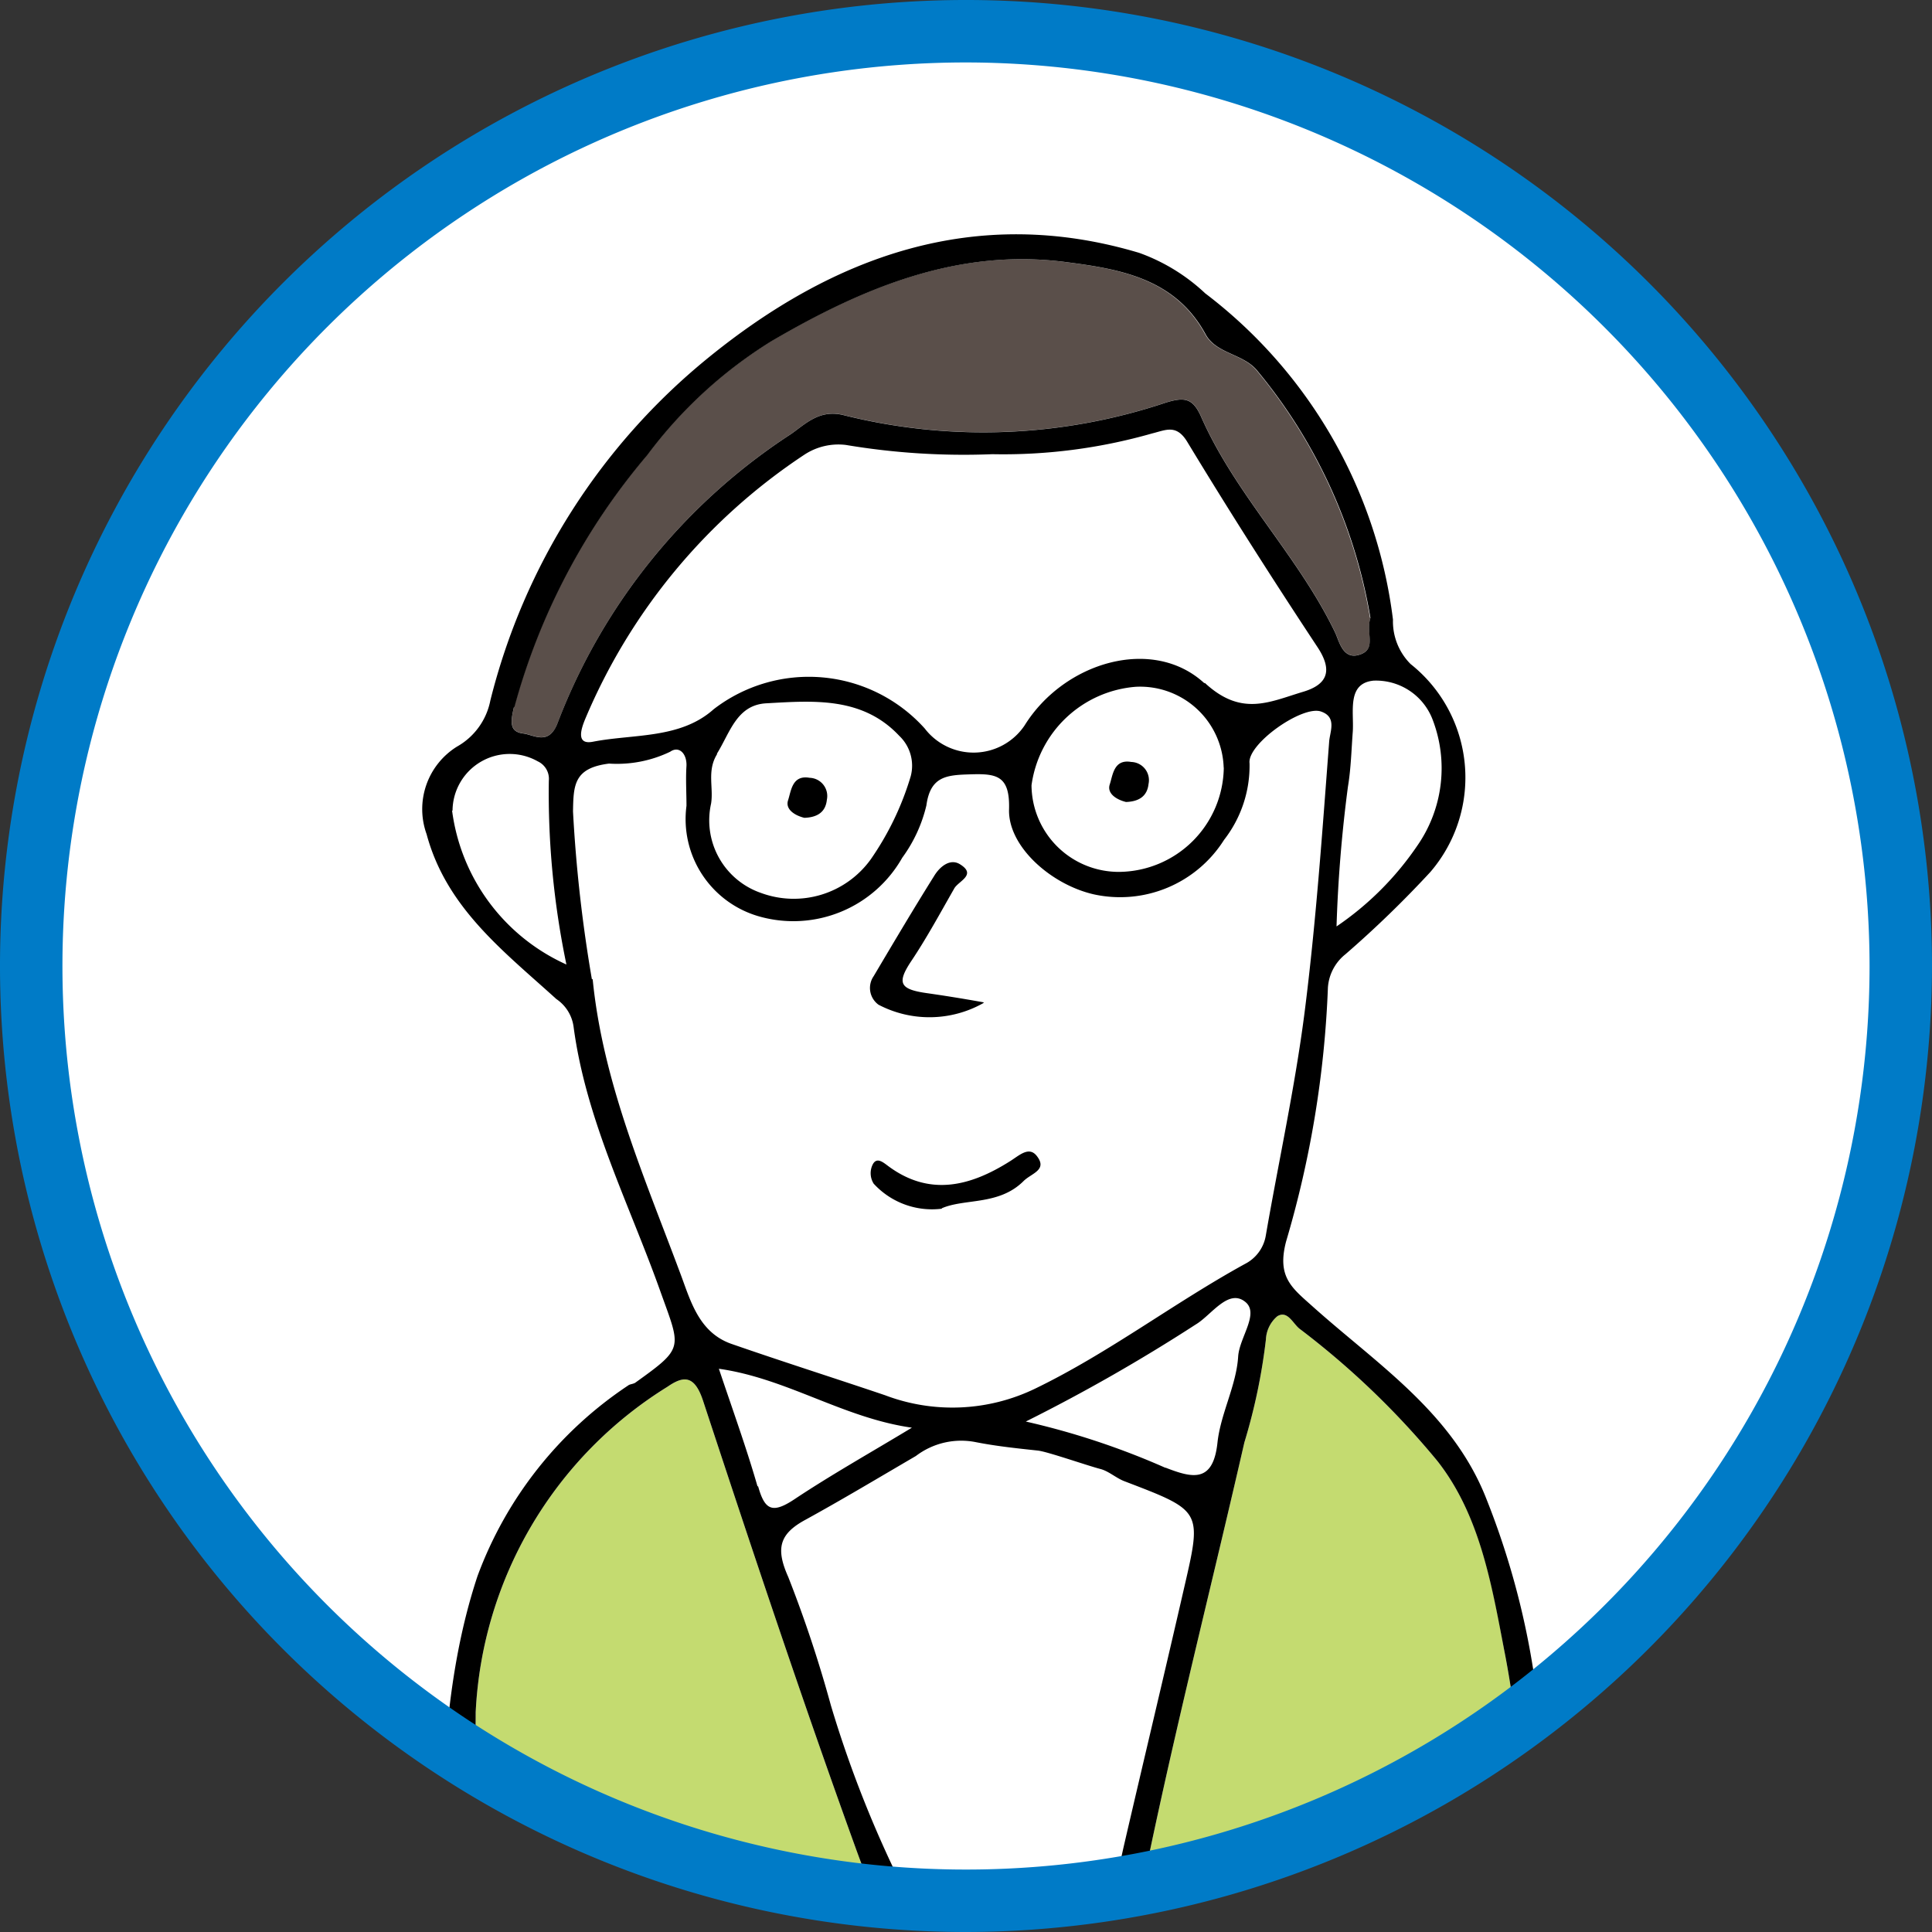 <svg xmlns="http://www.w3.org/2000/svg" xmlns:xlink="http://www.w3.org/1999/xlink" width="56" height="56" viewBox="0 0 56 56"><rect x="0" y="0" width="56" height="56" fill="#333333" stroke="none"/><defs><clipPath id="a"><circle cx="27.095" cy="27.095" r="27.095" fill="none"/></clipPath></defs><circle cx="27.095" cy="27.095" r="27.095" transform="translate(0.905 0.905)" fill="#fff"/><g transform="translate(0.905 0.905)" clip-path="url(#a)"><path d="M24.371,62.847c-4.168.637-8.271-.625-12.3-2.269a2.211,2.211,0,0,1-1.644-2.383c.089-1.721-.191-3.5-.038-5.174.242-2.651-.166-5.3.331-7.927a29.11,29.11,0,0,0,.229-3.67,11.764,11.764,0,0,1,5.557-9.431c.446-.306.777-.37,1.032.4,1.427,4.333,2.868,8.666,4.422,12.961,1.147,3.173,2.664,6.194,4.091,9.253.4.854.752,1.708,1.185,2.536.1.2.306.523.624.421.268-.089.319-.357.4-.637.943-3.951,1.478-7.991,2.332-11.954.816-3.811,1.772-7.583,2.638-11.368a16.993,16.993,0,0,0,.624-2.982.934.934,0,0,1,.331-.675c.293-.178.446.2.637.357a23.788,23.788,0,0,1,4,3.836c1.274,1.619,1.606,3.7,1.975,5.671.5,2.651.6,5.353.981,8.016.484,3.339.586,6.678.79,10.03.038.65-.51,1.02-.969,1.325a22.4,22.4,0,0,1-7.685,3.033,30.815,30.815,0,0,1-9.52.637Z" transform="translate(1.934 7.3)" fill="#c4db70"/><path d="M36.53,16.289c-.14.421.166.867-.255,1.045-.548.229-.65-.382-.777-.637-1.071-2.218-2.88-3.976-3.874-6.232-.242-.548-.484-.586-1.045-.408a16.673,16.673,0,0,1-9.316.357c-.7-.178-1.109.255-1.529.548a17.38,17.38,0,0,0-6.755,8.348c-.255.7-.688.37-1.007.331-.4-.051-.37-.331-.268-.765a18.931,18.931,0,0,1,3.849-7.3,13.031,13.031,0,0,1,3.594-3.3c2.638-1.542,5.416-2.715,8.564-2.294,1.542.2,3.148.472,4.027,2.09.306.561,1.071.561,1.478,1.032a15.154,15.154,0,0,1,3.3,7.188Z" transform="translate(2.29 0.712)" fill="#5a4f4a"/><path d="M23.08,23.689a3.182,3.182,0,0,1-3.046.051.6.6,0,0,1-.14-.828c.574-.969,1.147-1.937,1.746-2.893.166-.28.472-.535.765-.344.484.306-.064.484-.178.7-.408.714-.8,1.44-1.262,2.128-.4.612-.306.79.459.9.446.064.943.14,1.657.268Z" transform="translate(4.525 4.477)"/><path d="M21.864,27.847a2.294,2.294,0,0,1-1.975-.726.568.568,0,0,1-.038-.535c.115-.255.306-.089.459.025,1.211.9,2.4.574,3.53-.14.268-.166.548-.446.777-.153.319.408-.153.5-.382.726-.714.714-1.7.5-2.371.79Z" transform="translate(4.53 6.283)"/><path d="M25.715,18.492c-.268-.064-.561-.242-.472-.51s.115-.739.624-.65a.528.528,0,0,1,.5.637C26.327,18.339,26.072,18.479,25.715,18.492Z" transform="translate(6.019 3.849)"/><path d="M18.4,18.852c-.268-.064-.561-.242-.472-.51s.115-.739.624-.65a.528.528,0,0,1,.5.637c-.038.37-.293.51-.65.523Z" transform="translate(4.01 3.948)"/><path d="M40.789,39.794c-.37-1.988-.7-4.053-1.975-5.671a23.788,23.788,0,0,0-4-3.836c-.2-.153-.344-.535-.637-.357a.912.912,0,0,0-.331.675,16.993,16.993,0,0,1-.624,2.982c-.867,3.8-1.822,7.57-2.638,11.368-.841,3.976-1.389,8-2.332,11.954-.064.28-.127.548-.4.637-.319.1-.523-.217-.624-.421-.421-.828-.79-1.7-1.185-2.536-1.415-3.059-2.944-6.079-4.091-9.253-1.542-4.295-2.995-8.615-4.422-12.961-.242-.752-.586-.7-1.032-.4a11.764,11.764,0,0,0-5.557,9.431,27.035,27.035,0,0,1-.229,3.67c-.5,2.638-.1,5.289-.331,7.927-.153,1.67.127,3.454.038,5.174a2.211,2.211,0,0,0,1.644,2.383c4.027,1.657,8.144,2.919,12.3,2.269a31.56,31.56,0,0,0,9.52-.637,22.143,22.143,0,0,0,7.685-3.033c.472-.319,1.02-.688.969-1.325-.2-3.352-.306-6.691-.79-10.03-.382-2.664-.484-5.365-.981-8.016Z" transform="translate(1.931 7.297)" fill="none"/><path d="M43.521,63.332a18.194,18.194,0,0,1-.2-2.868c-.14-1.822-.37-3.645-.5-5.48-.178-2.345-.624-4.652-.879-7A23.059,23.059,0,0,0,40.45,42c-.981-2.523-3.186-3.925-5.072-5.62-.586-.523-1.007-.841-.739-1.861a29.87,29.87,0,0,0,1.211-7.354,1.351,1.351,0,0,1,.51-.969,30.879,30.879,0,0,0,2.46-2.383,4.2,4.2,0,0,0-.574-6.028,1.747,1.747,0,0,1-.51-1.287,14.04,14.04,0,0,0-5.442-9.457,5.5,5.5,0,0,0-1.912-1.173c-4.766-1.427-8.9.115-12.5,3.046a18.6,18.6,0,0,0-6.309,9.928,1.966,1.966,0,0,1-.969,1.338,2.134,2.134,0,0,0-.879,2.536c.574,2.141,2.243,3.4,3.76,4.779a1.156,1.156,0,0,1,.5.8c.357,2.7,1.606,5.123,2.511,7.66.6,1.682.714,1.631-.726,2.664-.064.038-.153.038-.2.076a11.35,11.35,0,0,0-4.371,5.531c-1.007,3.046-1.02,6.232-1.109,9.367-.1,3.416-.5,6.831-.115,9.979-.089,1.759-.344,3.326,1.44,4.1.37.166.765.306,1.134.459,2.472.981,4.958,2.128,7.621,2.179,4.193.089,8.4.306,12.566-.421a25.705,25.705,0,0,0,8.386-2.778c1.491-.841,2.88-1.784,2.4-3.8ZM38.882,19.388a3.931,3.931,0,0,1-.446,3.67A8.793,8.793,0,0,1,36.1,25.391a40.422,40.422,0,0,1,.331-4.053c.089-.535.1-1.071.14-1.593.038-.574-.178-1.4.6-1.478A1.755,1.755,0,0,1,38.882,19.388Zm-26.611-.357a18.931,18.931,0,0,1,3.849-7.3,13.031,13.031,0,0,1,3.594-3.3c2.638-1.542,5.416-2.715,8.564-2.294,1.542.2,3.148.472,4.027,2.09.306.561,1.071.561,1.478,1.032a15.154,15.154,0,0,1,3.3,7.188c-.14.421.166.867-.255,1.045-.548.229-.65-.382-.777-.637-1.071-2.218-2.88-3.976-3.874-6.232-.242-.548-.484-.586-1.045-.408a16.673,16.673,0,0,1-9.316.357c-.7-.178-1.109.255-1.529.548a17.38,17.38,0,0,0-6.755,8.348c-.255.7-.688.37-1.007.331-.4-.051-.37-.331-.268-.765Zm20-.688c-1.491-1.376-4.066-.624-5.213,1.223a1.783,1.783,0,0,1-2.893.089,4.516,4.516,0,0,0-6.117-.561c-.969.867-2.32.714-3.5.943-.5.1-.344-.37-.229-.65a17.149,17.149,0,0,1,6.36-7.672,1.792,1.792,0,0,1,1.2-.28,20.6,20.6,0,0,0,4.244.268,15.692,15.692,0,0,0,4.626-.6c.408-.1.714-.28,1.032.255,1.211,2,2.472,3.976,3.76,5.926.459.688.306,1.1-.433,1.313-.969.293-1.772.714-2.829-.268Zm.561,2.447a3.062,3.062,0,0,1-3.033,3.02A2.529,2.529,0,0,1,27.259,21.3a3.312,3.312,0,0,1,3.02-2.855A2.423,2.423,0,0,1,32.829,20.79Zm-14.695-.4c.382-.612.574-1.415,1.427-1.466,1.364-.076,2.791-.2,3.862.943a1.192,1.192,0,0,1,.331,1.173,8.414,8.414,0,0,1-1.16,2.409,2.749,2.749,0,0,1-3.186.969,2.226,2.226,0,0,1-1.44-2.587c.076-.472-.127-.956.178-1.44Zm-7.66,1.644a1.656,1.656,0,0,1,2.472-1.427.558.558,0,0,1,.319.561,24.347,24.347,0,0,0,.51,5.327,5.7,5.7,0,0,1-3.314-4.461Zm4.04,4.894a41.837,41.837,0,0,1-.548-4.868c.013-.765.025-1.262,1.045-1.389a3.553,3.553,0,0,0,1.772-.344c.255-.178.484.051.472.408-.025.382,0,.777,0,1.16a2.932,2.932,0,0,0,2.128,3.212A3.629,3.629,0,0,0,23.512,23.4a4.206,4.206,0,0,0,.7-1.517c.115-.854.6-.879,1.262-.9.765-.025,1.16.025,1.134,1.007-.038,1.083,1.223,2.192,2.46,2.472a3.564,3.564,0,0,0,3.772-1.58,3.5,3.5,0,0,0,.739-2.218c-.076-.561,1.542-1.7,2.077-1.5.472.166.242.6.229.892-.2,2.625-.382,5.251-.714,7.851-.28,2.167-.752,4.308-1.122,6.449a1.131,1.131,0,0,1-.6.816c-2.065,1.134-3.938,2.574-6.066,3.607a5.507,5.507,0,0,1-4.371.2c-1.478-.5-2.957-.969-4.422-1.478-.994-.331-1.223-1.3-1.529-2.1-1.032-2.766-2.23-5.506-2.523-8.488ZM28.3,60.8c-.076.675-.28,1.351-.472,2.218a66.84,66.84,0,0,1-3.467-7.723c-.178-.561-.472-1.147-.688-1.759a33.2,33.2,0,0,1-2.23-5.569,36.371,36.371,0,0,0-1.236-3.721c-.37-.828-.255-1.249.5-1.657,1.045-.574,2.065-1.185,3.2-1.848a2.168,2.168,0,0,1,1.746-.4c.586.115,1.185.178,1.784.242.268.025,1.427.433,1.822.535.242.064.459.268.7.357,2.23.854,2.243.841,1.733,3.046-.561,2.447-1.147,4.894-1.759,7.532-.153.675-1.274,5.85-1.619,8.756ZM19.319,41.628c-.319-1.109-.714-2.2-1.122-3.416,1.975.28,3.607,1.427,5.595,1.708-1.223.739-2.358,1.376-3.428,2.09-.624.408-.841.293-1.032-.4Zm11.814-.548a22.075,22.075,0,0,0-4.04-1.338,50.777,50.777,0,0,0,4.932-2.817c.446-.268.93-1.032,1.415-.663.446.331-.153,1.032-.191,1.593-.051.841-.51,1.657-.6,2.5-.127,1.185-.739,1.02-1.5.726ZM41.775,65.919a22.4,22.4,0,0,1-7.685,3.033,30.815,30.815,0,0,1-9.52.637c-4.168.637-8.271-.624-12.3-2.269a2.211,2.211,0,0,1-1.644-2.383c.089-1.721-.191-3.5-.038-5.174.242-2.651-.166-5.3.331-7.927a29.109,29.109,0,0,0,.229-3.67,11.764,11.764,0,0,1,5.557-9.431c.446-.306.777-.37,1.032.4,1.427,4.333,2.868,8.666,4.422,12.961,1.147,3.173,2.664,6.194,4.091,9.253.4.854.752,1.708,1.185,2.536.1.2.306.523.624.421.268-.089.319-.344.4-.637.943-3.951,1.478-7.991,2.332-11.954.816-3.811,1.772-7.583,2.638-11.368a16.993,16.993,0,0,0,.624-2.982.934.934,0,0,1,.331-.675c.293-.178.446.2.637.357a23.787,23.787,0,0,1,4,3.836c1.274,1.619,1.593,3.7,1.975,5.671.5,2.651.6,5.353.981,8.016.484,3.339.586,6.678.79,10.03.038.65-.51,1.02-.969,1.325Z" transform="translate(1.735 0.557)"/></g><path d="M15.554,34.209l1.02-.166c-.051-.319-.127-.624-.2-.943-1.134.663-2.154,1.274-3.2,1.848-.752.408-.867.828-.5,1.657a37.437,37.437,0,0,1,1.236,3.721A33.2,33.2,0,0,0,16.14,45.9v-.777c-.127-.153-.217-.28-.217-.28l-.37-10.629Z" transform="translate(3.423 9.085)" fill="none"/><path d="M15.873,33.858a.943.943,0,0,0,.064-.433c0-.2-.038-.357-.293-.4-.6-.064-1.2-.127-1.784-.242-1.058-.2-1.02.5-.93,1.16a.162.162,0,0,0,.013.076l2.065-.344.879.166Z" transform="translate(3.537 8.989)" fill="none"/><path d="M14.352,42.555l-.408.624c.089.382.178.765.293,1.16.624-2.638,1.2-5.085,1.759-7.532.5-2.192.484-2.192-1.733-3.046-.242-.089-.459-.293-.7-.357-.4-.115-.612-.14-.892.421l1.007.191.675,8.526Z" transform="translate(3.477 9.15)" fill="none"/><path d="M28,56A28,28,0,1,1,56,28,28.039,28.039,0,0,1,28,56ZM28,1.81A26.19,26.19,0,1,0,54.19,28,26.222,26.222,0,0,0,28,1.81Z" fill="#007bc7"/><path d="M14.242,21.5a2.749,2.749,0,0,0,3.186-.969,8.092,8.092,0,0,0,1.16-2.409,1.2,1.2,0,0,0-.331-1.173c-1.058-1.147-2.5-1.02-3.862-.943-.841.051-1.045.854-1.427,1.466-.306.484-.1.969-.178,1.44a2.233,2.233,0,0,0,1.44,2.587Z" transform="translate(3.499 4.381)" fill="none"/><path d="M14.267,34.535c1.466.5,2.957.981,4.422,1.478a5.509,5.509,0,0,0,4.371-.2c2.141-1.032,4.015-2.472,6.066-3.607a1.164,1.164,0,0,0,.6-.816c.37-2.154.854-4.295,1.122-6.449.331-2.6.5-5.225.714-7.851.025-.293.242-.714-.229-.892-.535-.2-2.154.943-2.077,1.5a3.5,3.5,0,0,1-.739,2.218,3.525,3.525,0,0,1-3.772,1.58c-1.236-.28-2.485-1.389-2.46-2.472.025-.981-.37-1.045-1.134-1.007-.663.025-1.147.051-1.262.9a4.412,4.412,0,0,1-.7,1.517,3.636,3.636,0,0,1-4.129,1.708,2.932,2.932,0,0,1-2.128-3.212c0-.382-.013-.777,0-1.16s-.217-.586-.472-.408a3.5,3.5,0,0,1-1.772.344c-1.02.115-1.02.624-1.045,1.389a38.706,38.706,0,0,0,.548,4.868c.293,2.982,1.491,5.71,2.523,8.488.306.8.535,1.759,1.529,2.1Z" transform="translate(2.645 4.438)" fill="none"/><path d="M9.4,17.365A1.658,1.658,0,0,0,6.93,18.792a5.7,5.7,0,0,0,3.314,4.461,24.347,24.347,0,0,1-.51-5.327.6.6,0,0,0-.319-.561Z" transform="translate(1.902 4.709)" fill="none"/><path d="M29.452,16.96c-.038.535-.051,1.058-.14,1.593-.2,1.249-.217,2.536-.331,4.053a8.987,8.987,0,0,0,2.332-2.332,3.931,3.931,0,0,0,.446-3.67,1.755,1.755,0,0,0-1.708-1.122c-.777.076-.561.9-.6,1.478Z" transform="translate(7.954 4.247)" fill="none"/><path d="M11.979,19.641c.306.038.752.382,1.007-.331a17.394,17.394,0,0,1,6.755-8.348c.421-.293.816-.739,1.529-.548a16.455,16.455,0,0,0,9.316-.357c.561-.178.8-.14,1.045.408,1.007,2.256,2.8,4.015,3.874,6.232.127.255.229.867.777.637.421-.178.115-.612.255-1.045a15.209,15.209,0,0,0-3.3-7.188c-.408-.472-1.173-.472-1.478-1.032-.879-1.619-2.5-1.886-4.027-2.09-3.135-.421-5.926.739-8.564,2.294a13.435,13.435,0,0,0-3.594,3.3,18.594,18.594,0,0,0-3.849,7.3c-.1.433-.127.714.268.765Z" transform="translate(3.2 1.617)" fill="none"/><path d="M21.7,15.62a3.312,3.312,0,0,0-3.02,2.855,2.529,2.529,0,0,0,2.536,2.511,3.062,3.062,0,0,0,3.033-3.02A2.431,2.431,0,0,0,21.7,15.62Z" transform="translate(5.127 4.287)" fill="none"/><path d="M30.741,17.388c.739-.229.892-.624.433-1.313-1.287-1.95-2.549-3.925-3.76-5.926-.319-.535-.624-.357-1.032-.255a15.282,15.282,0,0,1-4.626.6,22.549,22.549,0,0,1-4.244-.268,1.775,1.775,0,0,0-1.2.28,17.217,17.217,0,0,0-6.36,7.672c-.115.268-.268.739.229.65,1.185-.229,2.549-.076,3.5-.943a4.505,4.505,0,0,1,6.117.561,1.783,1.783,0,0,0,2.893-.089c1.147-1.848,3.721-2.6,5.213-1.223,1.058.981,1.861.561,2.829.268Z" transform="translate(2.701 2.685)" fill="none"/><path d="M17.155,32.838c-1.988-.293-3.619-1.44-5.595-1.708.408,1.211.816,2.307,1.122,3.416.191.688.421.8,1.032.4,1.071-.714,2.2-1.351,3.428-2.09Z" transform="translate(3.173 8.544)" fill="none"/><path d="M24.1,33.713c.089-.841.548-1.657.6-2.5.038-.561.637-1.249.191-1.593-.484-.37-.969.382-1.415.663A47.913,47.913,0,0,1,18.54,33.1a22.74,22.74,0,0,1,4.04,1.338c.777.28,1.376.459,1.5-.726Z" transform="translate(5.089 8.103)" fill="none"/></svg>